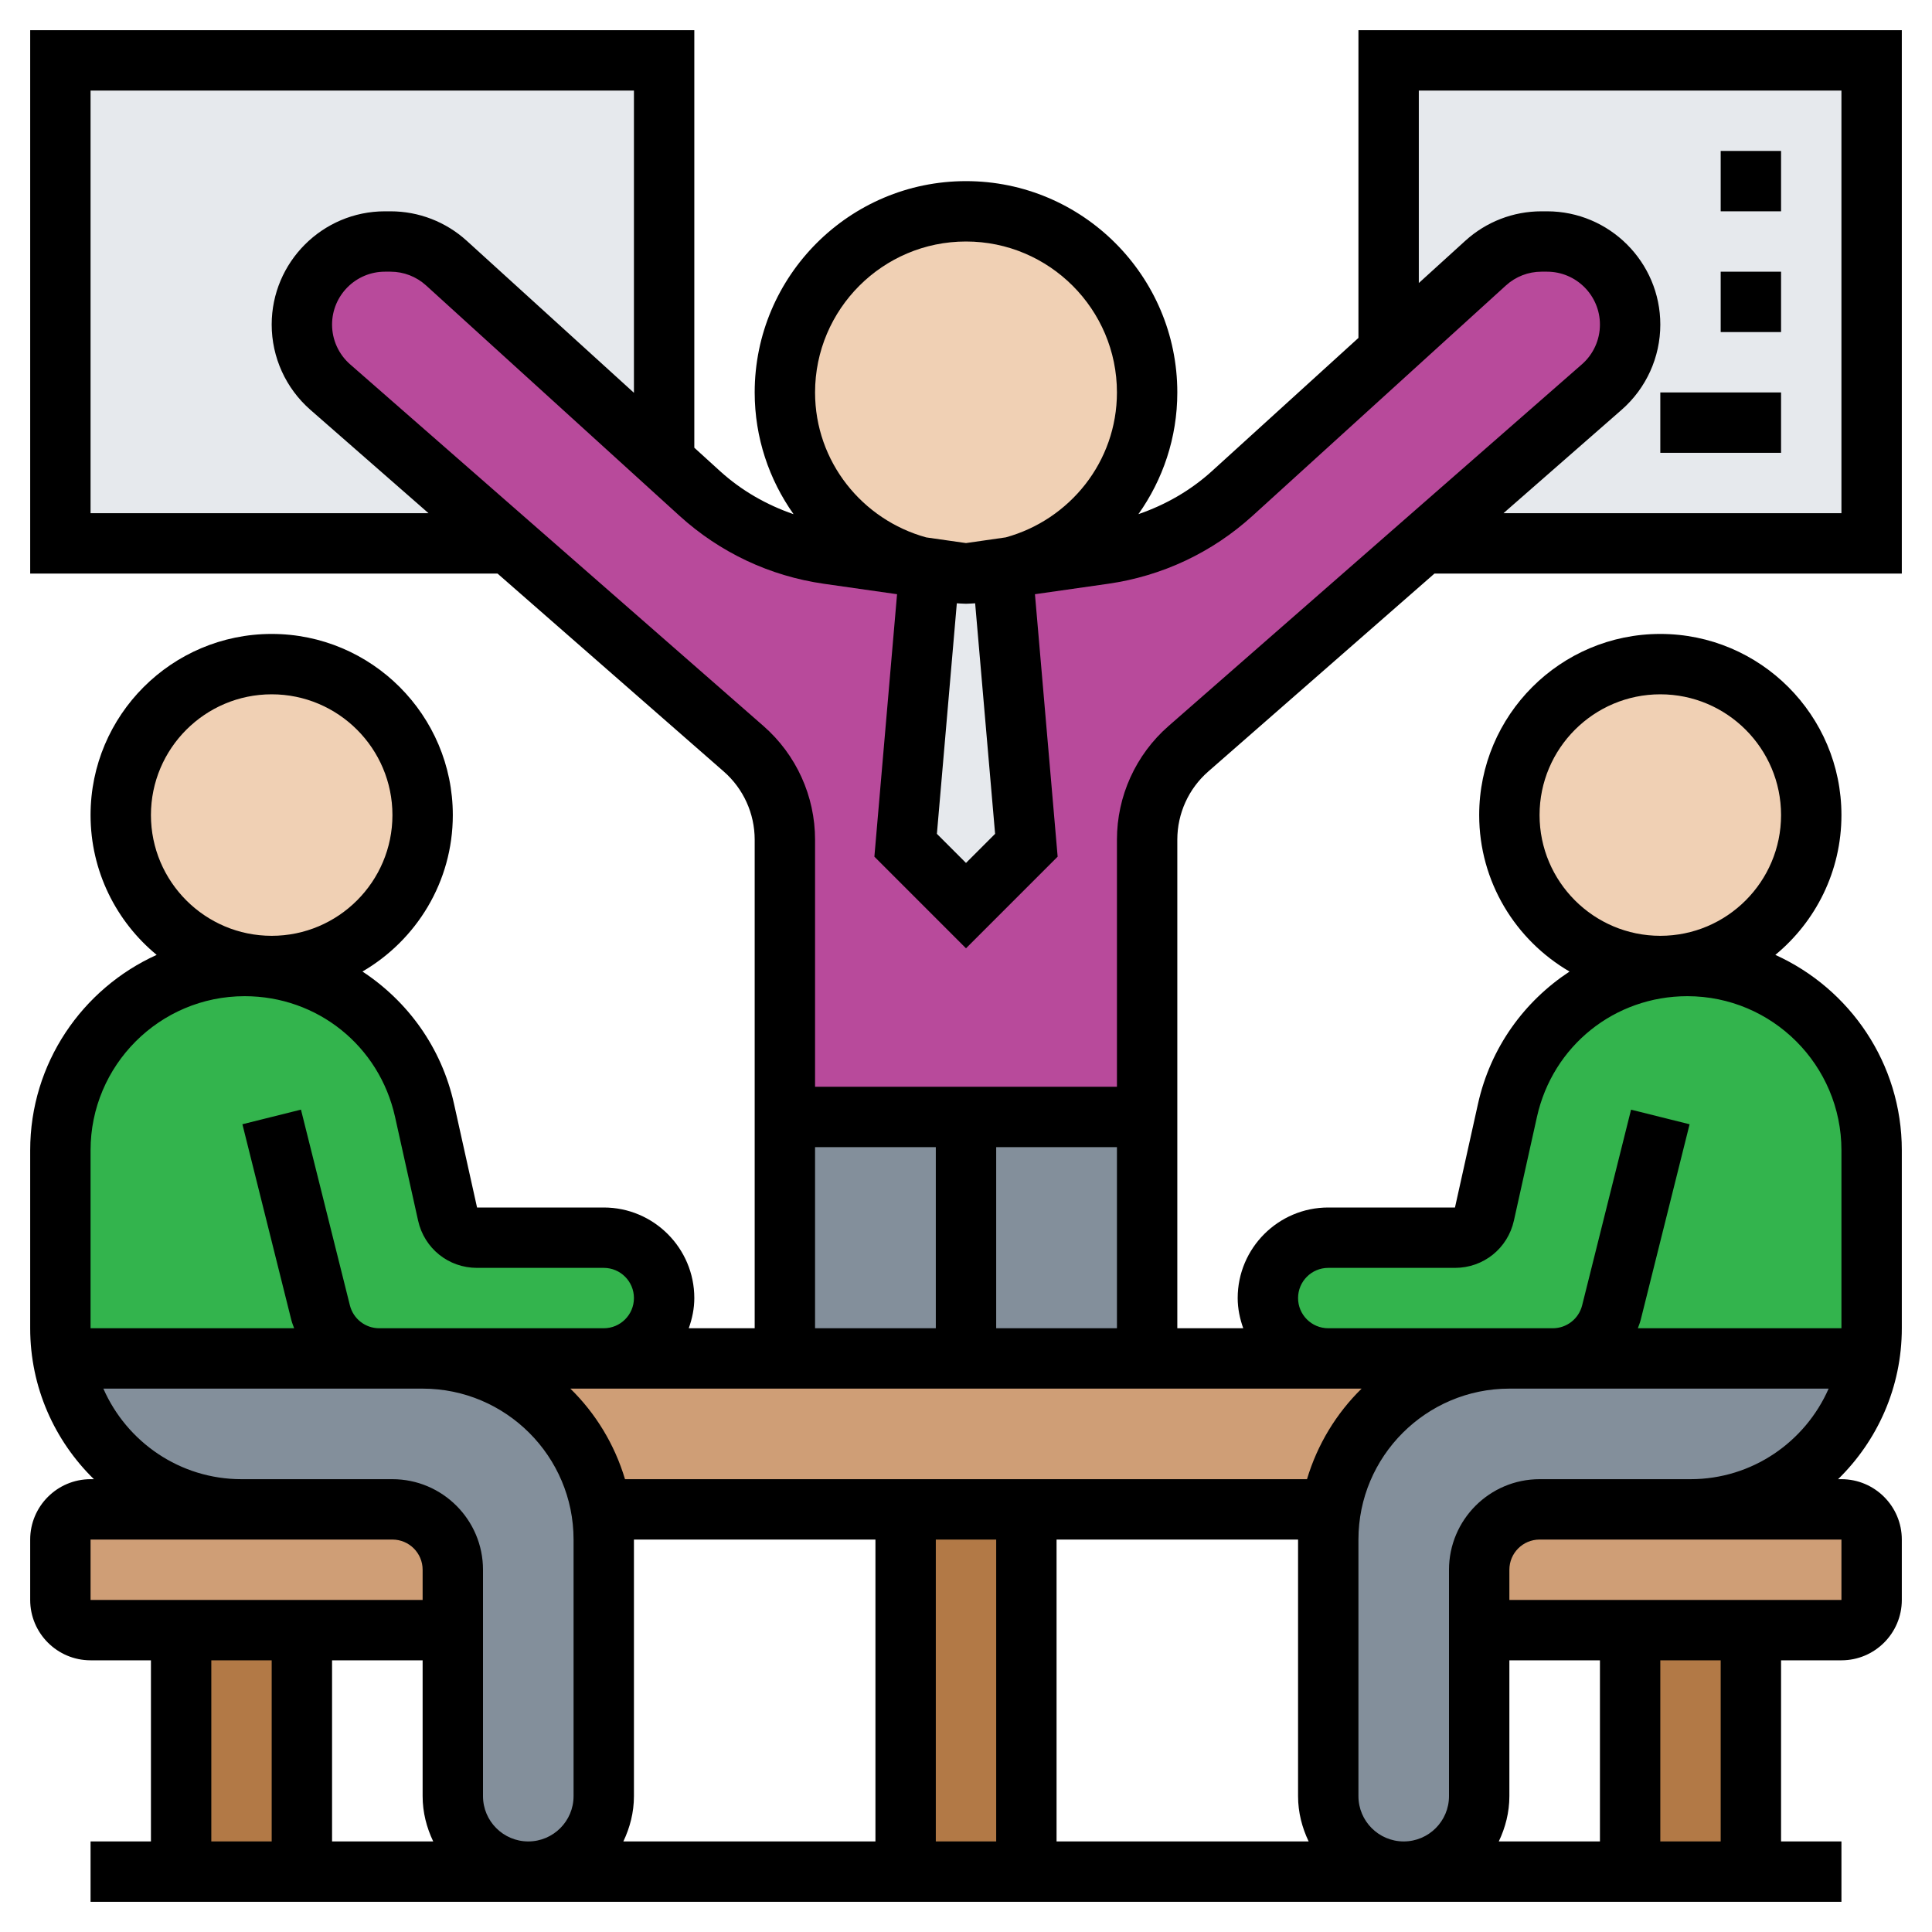 <svg xmlns="http://www.w3.org/2000/svg" id="Layer_35" height="512px" viewBox="0 0 64 64" width="512px" class=""><g><path d="m15 52v2h-5-4-3c-.55 0-1-.45-1-1v-2c0-.55.45-1 1-1h5 5c1.1 0 2 .9 2 2z" fill="#cf9e76" data-original="#CF9E76"></path><path d="m62 51v2c0 .55-.45 1-1 1h-3-4-5v-2c0-1.1.9-2 2-2h5 5c.55 0 1 .45 1 1z" fill="#cf9e76" data-original="#CF9E76"></path><path d="m54 54h4v8h-4z" fill="#b27946" data-original="#B27946" class=""></path><path d="m6 54h4v8h-4z" fill="#b27946" data-original="#B27946" class=""></path><path d="m30 50h4v12h-4z" fill="#b27946" data-original="#B27946" class=""></path><path d="m17 45h3 6 6 6 6 2 4c-3.01 0-5.5 2.22-5.93 5.11l-.73-.11h-9.34-4-9.35l-.72.11c-.43-2.89-2.92-5.11-5.93-5.11z" fill="#cf9e76" data-original="#CF9E76"></path><path d="m12.56 45h-10.47c-.06-.32-.09-.66-.09-1v-5.9c0-1.68.68-3.21 1.79-4.31 1.1-1.11 2.63-1.79 4.31-1.79 2.86 0 5.34 1.99 5.96 4.78l.77 3.44c.1.45.5.78.97.78h4.2c.55 0 1.05.22 1.41.59.37.36.59.86.59 1.41 0 1.1-.9 2-2 2h-3-3-1z" fill="#fcd770" data-original="#FCD770" class="" style="fill:#33B44D" data-old_color="#fcd770"></path><path d="m51.44 45h-.44-1-4-2c-1.1 0-2-.9-2-2 0-.55.22-1.05.59-1.41.36-.37.86-.59 1.41-.59h4.2c.47 0 .87-.33.97-.78l.77-3.44c.62-2.79 3.1-4.78 5.96-4.78 1.68 0 3.21.68 4.31 1.79 1.11 1.1 1.79 2.63 1.79 4.31v5.9c0 .34-.03.68-.09 1z" fill="#fcd770" data-original="#FCD770" class="" style="fill:#33B44D" data-old_color="#fcd770"></path><g fill="#838f9b"><path d="m14 45c3.01 0 5.5 2.22 5.93 5.11.05.29.07.59.07.89v8.5c0 .69-.28 1.32-.73 1.77s-1.08.73-1.77.73c-1.38 0-2.5-1.12-2.5-2.5v-5.5-2c0-1.1-.9-2-2-2h-5c-2.97 0-5.44-2.16-5.91-5h10.47.44z" data-original="#838F9B" class=""></path><path d="m49 54v5.5c0 1.38-1.12 2.5-2.5 2.5-.69 0-1.32-.28-1.77-.73s-.73-1.08-.73-1.77v-8.5c0-.3.02-.6.07-.89.43-2.89 2.92-5.11 5.93-5.11h1 .44 10.47c-.47 2.84-2.94 5-5.91 5h-5c-1.1 0-2 .9-2 2z" data-original="#838F9B" class=""></path><path d="m32 37h6v8h-6z" data-original="#838F9B" class=""></path><path d="m26 37h6v8h-6z" data-original="#838F9B" class=""></path></g><path d="m22 2v13.27l-7.21-6.55c-.51-.46-1.17-.72-1.85-.72h-.19c-1.52 0-2.75 1.23-2.75 2.75 0 .79.34 1.55.94 2.07l5.92 5.18h-14.86v-16z" fill="#e6e9ed" data-original="#E6E9ED"></path><path d="m62 2v16h-14.86l5.92-5.18c.6-.52.94-1.28.94-2.07 0-.76-.31-1.45-.8-1.95-.5-.49-1.19-.8-1.95-.8h-.19c-.68 0-1.34.26-1.85.72l-3.21 2.92v-9.64z" fill="#e6e9ed" data-original="#E6E9ED"></path><path d="m16.86 18-5.92-5.18c-.6-.52-.94-1.28-.94-2.07 0-1.52 1.23-2.75 2.75-2.75h.19c.68 0 1.34.26 1.85.72l7.21 6.55 1.18 1.08c1.19 1.07 2.67 1.77 4.25 2l2.91.41c.15.05.3.09.45.12l-.01.12-.78 9 2 2 2-2-.78-9.03h-.61c.36-.04.71-.11 1.05-.21l2.91-.41c1.58-.23 3.06-.93 4.25-2l5.18-4.71 3.21-2.92c.51-.46 1.17-.72 1.85-.72h.19c.76 0 1.45.31 1.95.8.49.5.8 1.19.8 1.95 0 .79-.34 1.55-.94 2.07l-5.92 5.18-7.77 6.8c-.87.76-1.37 1.86-1.37 3.02v9.18h-6-6v-9.18c0-1.16-.5-2.26-1.37-3.02z" fill="#ff826e" data-original="#FF826E" class="active-path" style="fill:#B84A9B" data-old_color="#ff826e"></path><path d="m32 19c.21 0 .41-.01.61-.03h.61l.78 9.03-2 2-2-2 .78-9 .01-.12c.39.08.79.12 1.21.12z" fill="#e6e9ed" data-original="#E6E9ED"></path><circle cx="9" cy="27" fill="#f0d0b4" r="5" data-original="#F0D0B4" class=""></circle><path d="m32 7c3.31 0 6 2.69 6 6 0 2.74-1.84 5.05-4.34 5.76l-1.66.24-1.66-.24c-2.5-.71-4.34-3.02-4.34-5.76 0-3.31 2.69-6 6-6z" fill="#f0d0b4" data-original="#F0D0B4" class=""></path><circle cx="55" cy="27" fill="#f0d0b4" r="5" data-original="#F0D0B4" class=""></circle><path d="m40.024 25.558 7.495-6.558h15.481v-18h-18v10.194l-4.854 4.413c-.711.645-1.541 1.118-2.435 1.425.809-1.141 1.289-2.53 1.289-4.032 0-3.859-3.141-7-7-7s-7 3.141-7 7c0 1.502.48 2.891 1.288 4.033-.893-.307-1.723-.78-2.434-1.425l-.854-.777v-13.831h-22v18h15.481l7.495 6.558c.651.569 1.024 1.392 1.024 2.257v16.185h-2.184c.112-.314.184-.648.184-1 0-1.654-1.346-3-3-3h-4.197l-.764-3.438c-.415-1.868-1.536-3.395-3.032-4.379 1.787-1.04 2.993-2.971 2.993-5.183 0-3.309-2.691-6-6-6s-6 2.691-6 6c0 1.863.854 3.531 2.19 4.632-2.466 1.115-4.19 3.593-4.19 6.472v5.896c0 1.958.81 3.728 2.111 5h-.111c-1.103 0-2 .897-2 2v2c0 1.103.897 2 2 2h2v6h-2v2h58v-2h-2v-6h2c1.103 0 2-.897 2-2v-2c0-1.103-.897-2-2-2h-.111c1.301-1.272 2.111-3.042 2.111-5v-5.896c0-2.878-1.724-5.357-4.19-6.472 1.336-1.101 2.19-2.769 2.19-4.632 0-3.309-2.691-6-6-6s-6 2.691-6 6c0 2.212 1.206 4.143 2.993 5.184-1.496.984-2.616 2.511-3.032 4.379l-.763 3.437h-4.198c-1.654 0-3 1.346-3 3 0 .352.072.686.184 1h-2.184v-16.185c0-.865.373-1.688 1.024-2.257zm6.976-22.558h14v14h-11.195l3.915-3.426c.813-.712 1.28-1.741 1.28-2.822 0-2.068-1.684-3.752-3.752-3.752h-.185c-.936 0-1.831.347-2.523.976l-1.54 1.4zm-14.036 24.622-.964.964-.964-.964.66-7.637c.101.004.201.015.304.015.102 0 .202-.011.303-.015zm-.964-19.622c2.757 0 5 2.243 5 5 0 2.298-1.567 4.219-3.682 4.801l-1.318.189-1.318-.188c-2.115-.583-3.682-2.504-3.682-4.802 0-2.757 2.243-5 5-5zm-29 9v-14h18v10.012l-5.54-5.037c-.692-.628-1.588-.975-2.523-.975h-.186c-2.068 0-3.751 1.684-3.751 3.752 0 1.081.467 2.11 1.281 2.823l3.914 3.425zm8.599-4.93c-.381-.333-.599-.813-.599-1.318 0-.966.785-1.752 1.751-1.752h.186c.437 0 .854.162 1.178.456l8.396 7.632c1.339 1.216 2.992 1.994 4.78 2.25l2.425.346-.751 8.694 3.035 3.036 3.036-3.036-.752-8.694 2.426-.346c1.788-.256 3.441-1.034 4.781-2.25l8.395-7.632c.323-.294.741-.456 1.177-.456h.185c.966 0 1.752.786 1.752 1.752 0 .505-.218.985-.598 1.317l-13.694 11.983c-1.086.95-1.708 2.322-1.708 3.763v8.185h-10v-8.185c0-1.441-.622-2.813-1.708-3.764zm15.401 25.93h4v6h-4zm-6 21.5v-8.5h8v10h-8.351c.218-.456.351-.961.351-1.5zm10-8.5h2v10h-2zm4 0h8v8.5c0 .539.133 1.044.351 1.5h-8.351zm8.296-2h-22.592c-.344-1.151-.972-2.18-1.81-3h1.106 24 1.105c-.837.82-1.465 1.849-1.809 3zm-34.296-26c2.206 0 4 1.794 4 4s-1.794 4-4 4-4-1.794-4-4 1.794-4 4-4zm-6 15.104c0-2.815 2.289-5.104 5.104-5.104 2.41 0 4.459 1.644 4.982 3.996l.764 3.438c.205.921 1.007 1.566 1.952 1.566h4.198c.552 0 1 .448 1 1s-.448 1-1 1h-7.438c-.46 0-.858-.312-.971-.757l-1.621-6.485-1.94.484 1.621 6.486c.024.095.061.182.093.272h-6.744zm.424 7.896h9.138 1.438c2.757 0 5 2.243 5 5v8.5c0 .827-.673 1.5-1.5 1.5s-1.5-.673-1.5-1.5v-4.5-2-1c0-1.654-1.346-3-3-3h-5c-2.045 0-3.802-1.237-4.576-3zm10.576 9v4.5c0 .539.133 1.044.351 1.5h-3.351v-6zm-11-4h5 5c.552 0 1 .448 1 1v1h-11zm4 4h2v6h-2zm43 0h3v6h-3.351c.218-.456.351-.961.351-1.5zm7 6h-2v-6h2zm4-10v2h-11v-1c0-.552.448-1 1-1h5zm-10-2c-1.654 0-3 1.346-3 3v1 2 4.5c0 .827-.673 1.5-1.5 1.5s-1.5-.673-1.5-1.5v-8.5c0-2.757 2.243-5 5-5h1.438 9.138c-.774 1.763-2.531 3-4.576 3zm4-26c2.206 0 4 1.794 4 4s-1.794 4-4 4-4-1.794-4-4 1.794-4 4-4zm-12 20c0-.552.448-1 1-1h4.198c.944 0 1.747-.645 1.952-1.566l.764-3.438c.524-2.352 2.572-3.996 4.982-3.996 2.815 0 5.104 2.289 5.104 5.104v5.896h-6.744c.032-.09.069-.178.093-.272l1.621-6.485-1.939-.484-1.621 6.484c-.113.445-.512.757-.972.757h-7.438c-.552 0-1-.448-1-1zm-10 1v-6h4v6z" data-original="#000000" class="" style="fill:#000000"></path><path d="m55 13h4v2h-4z" data-original="#000000" class="" style="fill:#000000"></path><path d="m57 9h2v2h-2z" data-original="#000000" class="" style="fill:#000000"></path><path d="m57 5h2v2h-2z" data-original="#000000" class="" style="fill:#000000"></path></g></svg>